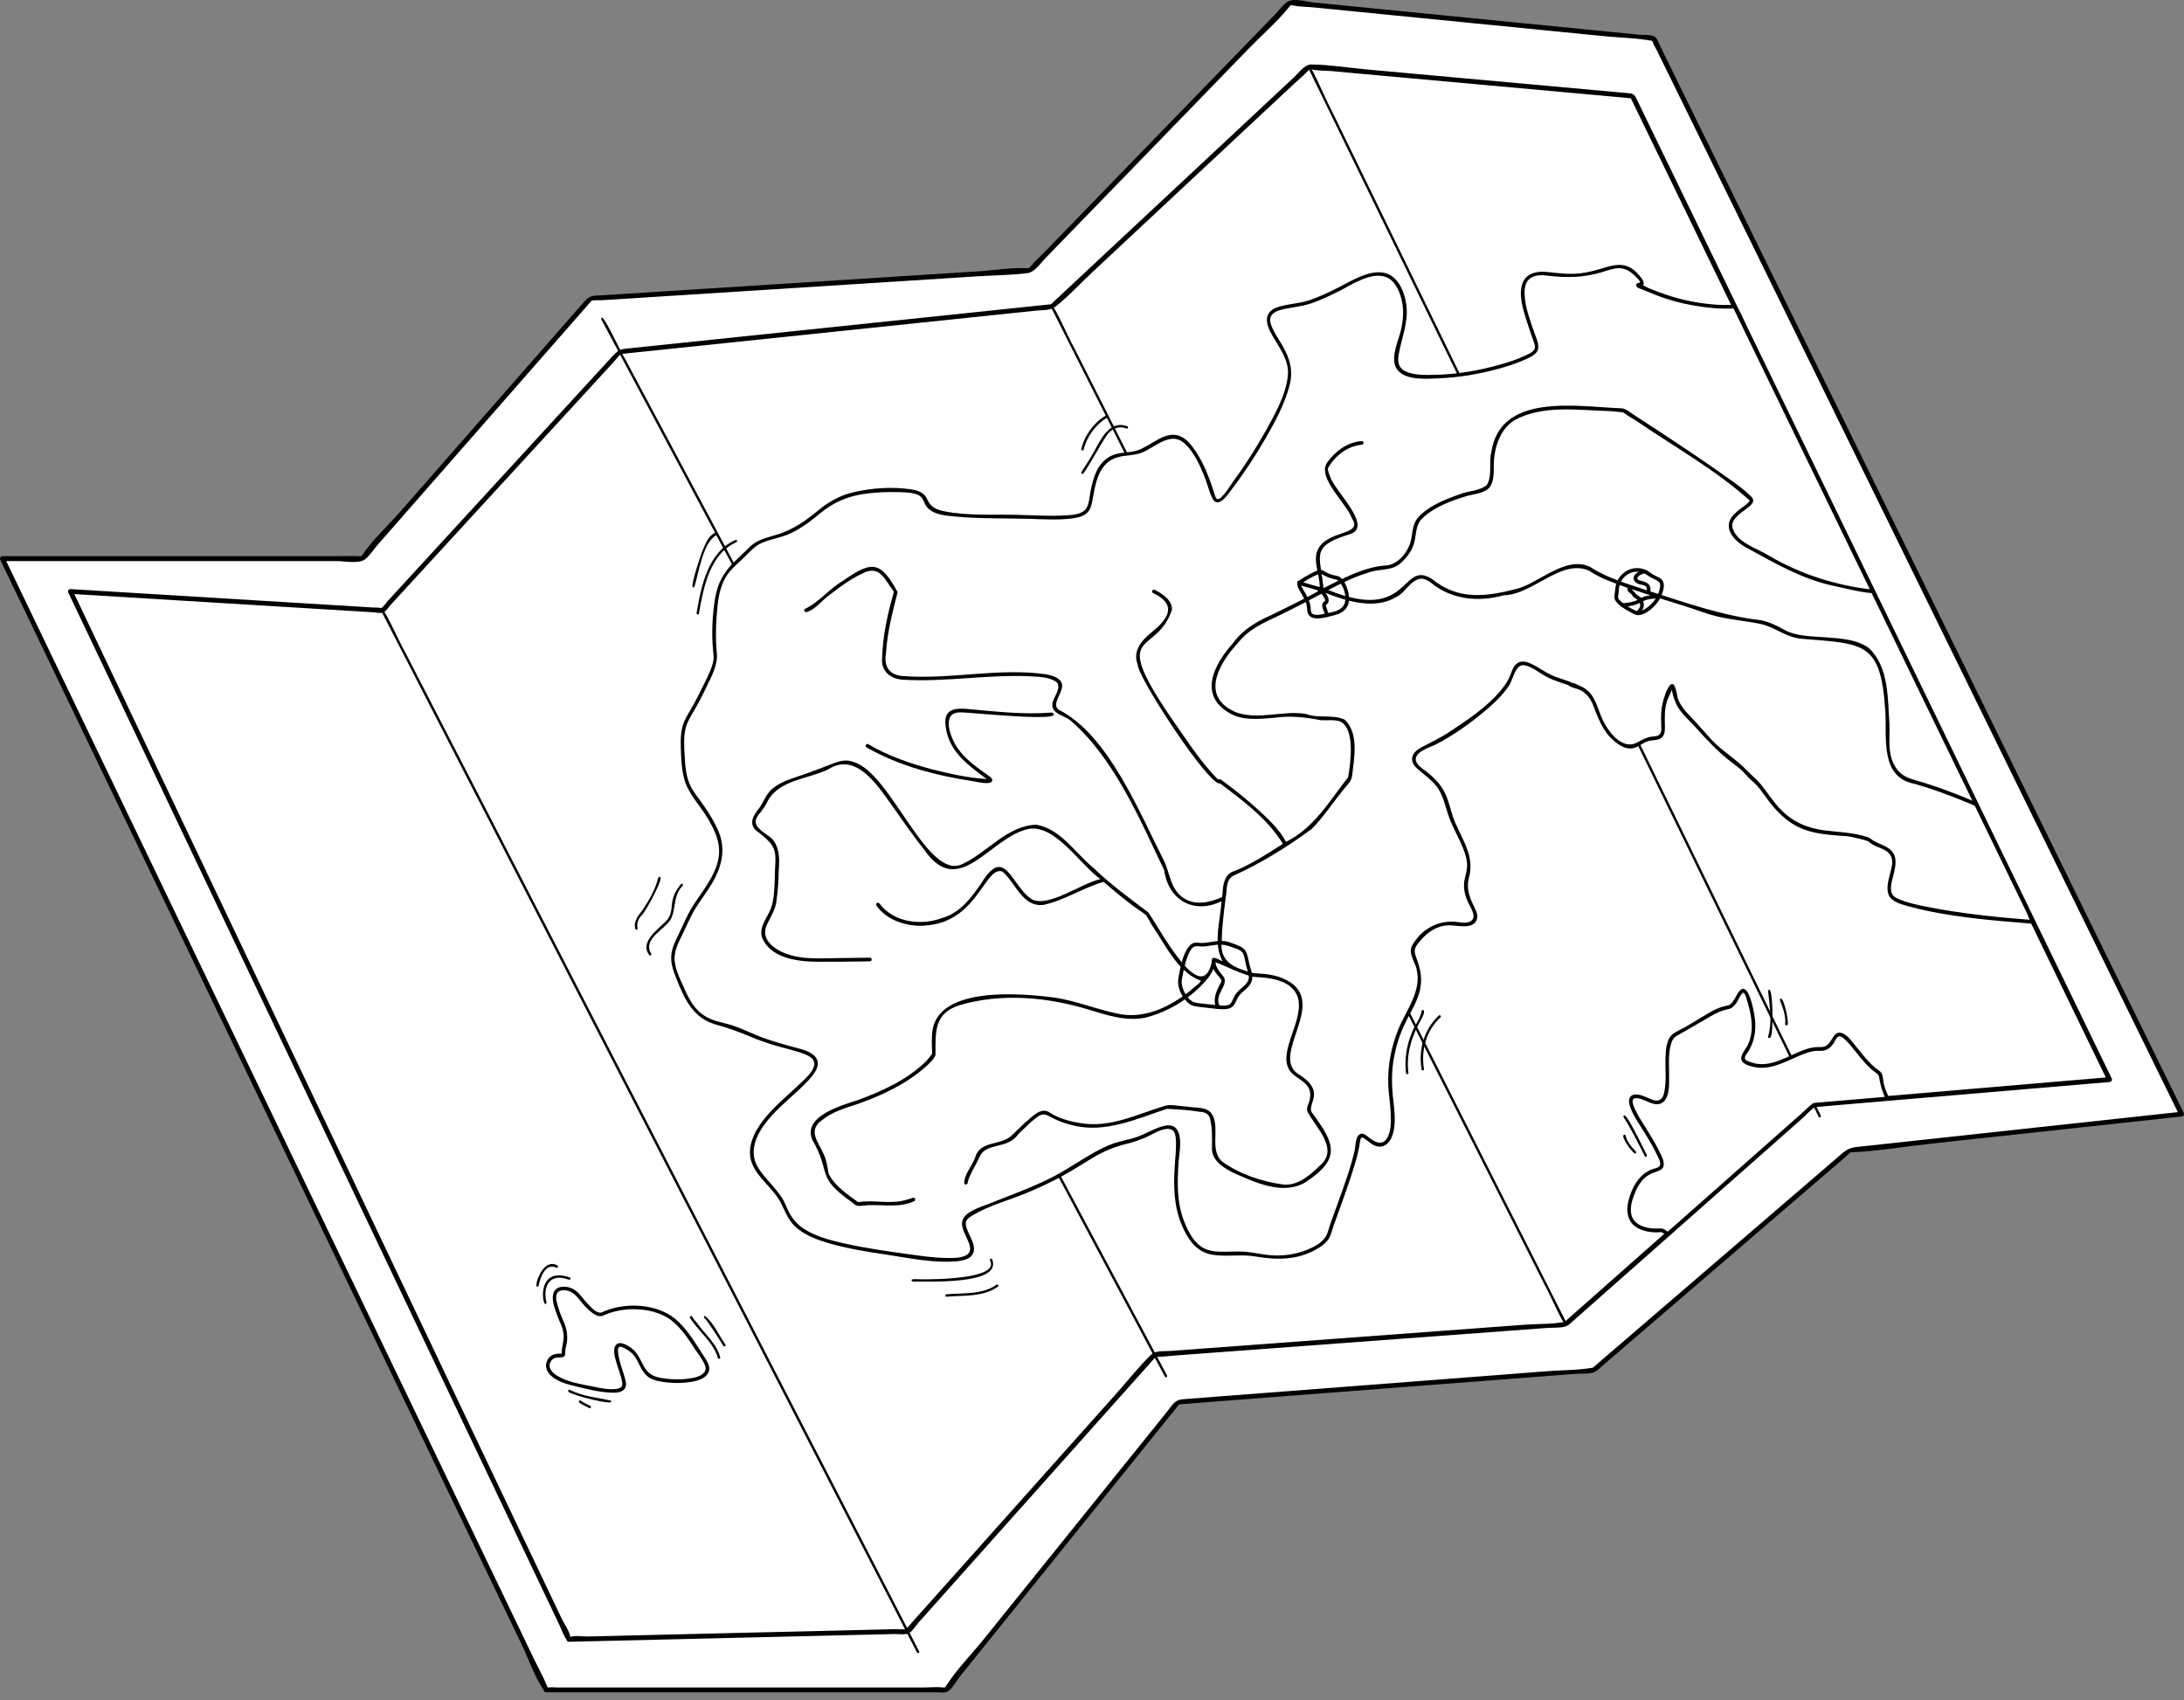 <?xml version="1.0" encoding="UTF-8"?> <svg xmlns="http://www.w3.org/2000/svg" width="271" height="211" viewBox="0 0 271 211" fill="none"><rect x="0" y="0" width="271" height="211" fill="#808080" stroke="none"/> <path d="M0.305 69.323H44.958L73.238 37.044L127.812 33.574L160.057 0.332L205.209 4.795L270.699 138.258L229.52 142.721L197.766 170.008L146.168 173.977L117.393 209.7H67.781L0.305 69.323Z" fill="white"></path> <path d="M0.304 69.625H41.846C42.767 69.625 44.505 69.984 45.275 69.418C45.837 69.002 46.31 68.24 46.767 67.715C47.741 66.604 48.715 65.49 49.689 64.38C55.433 57.825 61.176 51.269 66.92 44.714C68.861 42.497 70.802 40.281 72.747 38.064C72.939 37.845 73.132 37.63 73.321 37.407C73.51 37.184 73.359 37.32 73.275 37.343C73.717 37.211 74.321 37.275 74.778 37.248C81.798 36.803 88.818 36.353 95.834 35.908C104.293 35.368 112.752 34.831 121.214 34.291C123.287 34.159 125.417 34.156 127.479 33.891C128.415 33.77 129.023 32.758 129.658 32.101C135.145 26.445 140.635 20.788 146.122 15.131C149.075 12.084 152.032 9.04 154.985 5.993C156.627 4.301 158.519 2.673 159.996 0.827C160.06 0.748 160.177 0.593 160.271 0.544C159.935 0.725 160.173 0.608 160.407 0.664C161.215 0.857 162.141 0.834 162.968 0.917C166.427 1.261 169.886 1.601 173.345 1.945C181.973 2.798 190.602 3.651 199.227 4.505C201.168 4.697 203.222 4.72 205.144 5.09C204.88 5.041 204.993 4.841 205.08 5.215C205.159 5.547 205.423 5.917 205.574 6.223C207.304 9.746 209.033 13.269 210.763 16.796C213.791 22.971 216.82 29.145 219.852 35.315C223.689 43.132 227.525 50.948 231.358 58.765C235.463 67.133 239.572 75.501 243.676 83.865C247.528 91.712 251.38 99.563 255.228 107.41C258.298 113.671 261.372 119.928 264.442 126.189C266.205 129.78 267.969 133.371 269.728 136.966C269.962 137.446 270.2 137.925 270.434 138.405C270.521 138.254 270.608 138.103 270.695 137.952C264.725 138.598 258.755 139.247 252.784 139.893C245.323 140.701 237.857 141.513 230.395 142.321C229.21 142.449 228.832 142.91 227.903 143.707C225.358 145.893 222.817 148.08 220.271 150.266C213.773 155.851 207.274 161.436 200.775 167.021C199.921 167.754 199.068 168.49 198.211 169.223C198.022 169.385 197.837 169.574 197.633 169.717C197.388 169.891 197.943 169.661 197.66 169.71C195.817 170.034 193.838 170.004 191.976 170.148C183.438 170.805 174.897 171.462 166.359 172.119C159.83 172.621 153.304 173.123 146.775 173.626C145.714 173.709 145.45 174.385 144.778 175.215C142.757 177.723 140.737 180.234 138.713 182.741C133.151 189.648 127.588 196.555 122.022 203.458C120.527 205.315 118.699 207.147 117.423 209.167C117.366 209.258 117.264 209.409 117.174 209.477C117.449 209.269 117.325 209.424 117.041 209.39C116.26 209.299 115.414 209.39 114.629 209.39H69.057C68.759 209.39 68.415 209.341 68.117 209.39C67.958 209.416 67.66 209.303 67.902 209.466C68.17 209.647 67.883 209.262 67.838 209.137C67.452 208.133 66.89 207.166 66.425 206.199C64.326 201.834 62.23 197.469 60.13 193.103C56.89 186.367 53.654 179.63 50.414 172.893C46.517 164.789 42.624 156.682 38.727 148.578C34.675 140.15 30.623 131.721 26.571 123.293C22.806 115.461 19.042 107.625 15.277 99.793C12.301 93.6 9.322 87.407 6.346 81.215C4.639 77.665 2.936 74.119 1.229 70.569C1.003 70.101 0.78 69.633 0.553 69.165C0.387 68.817 -0.134 69.119 0.032 69.467C2.272 74.127 4.511 78.786 6.754 83.446L22.89 117.017C29.392 130.547 35.899 144.081 42.401 157.611C48.005 169.268 53.609 180.925 59.213 192.582C61.063 196.434 62.917 200.286 64.768 204.137C65.61 205.886 66.301 207.985 67.392 209.598C67.441 209.669 67.471 209.764 67.509 209.843C67.554 209.938 67.668 209.99 67.77 209.99H116.237C116.653 209.99 117.253 210.107 117.615 209.881C118.167 209.537 118.677 208.567 119.077 208.068C121.747 204.757 124.413 201.441 127.082 198.129C133.098 190.66 139.113 183.195 145.129 175.725C145.435 175.348 145.759 174.978 146.05 174.585C146.103 174.509 146.503 174.094 146.269 174.226C146.062 174.343 146.5 174.237 146.624 174.234C147.062 174.215 147.497 174.166 147.935 174.132L159.305 173.256C169.701 172.455 180.096 171.654 190.492 170.858C192.158 170.729 193.823 170.601 195.488 170.473C196.164 170.42 197.067 170.507 197.72 170.303C198.169 170.159 198.524 169.744 198.883 169.434C200.072 168.411 201.262 167.391 202.451 166.368C210.174 159.729 217.9 153.094 225.622 146.456C226.751 145.485 227.877 144.519 229.006 143.548C229.225 143.359 229.44 143.129 229.682 142.967C229.659 142.982 229.414 142.997 229.795 142.978C233.043 142.85 236.335 142.268 239.568 141.917C249.284 140.863 259.004 139.81 268.72 138.756C269.381 138.684 270.042 138.613 270.703 138.541C270.937 138.515 271.069 138.307 270.963 138.088C270.011 136.147 269.056 134.202 268.104 132.261C265.578 127.114 263.056 121.971 260.529 116.824C256.984 109.6 253.438 102.373 249.892 95.149C245.84 86.894 241.792 78.643 237.74 70.388C233.711 62.175 229.682 53.962 225.649 45.752C222.148 38.619 218.651 31.49 215.151 24.356C212.742 19.447 210.332 14.538 207.923 9.629C207.285 8.33 206.647 7.027 206.009 5.728C205.786 5.275 205.642 4.675 205.178 4.478C204.714 4.282 203.939 4.358 203.445 4.309C202.134 4.18 200.824 4.048 199.514 3.92C195.488 3.523 191.467 3.123 187.441 2.726C179.307 1.922 171.173 1.118 163.043 0.313C162.133 0.223 160.506 -0.298 159.72 0.242C159.15 0.63 158.651 1.344 158.172 1.835C157.179 2.858 156.186 3.882 155.192 4.905C149.113 11.174 143.033 17.438 136.953 23.707C134.521 26.214 132.086 28.725 129.654 31.233C129.069 31.837 128.378 32.419 127.86 33.083C127.807 33.151 127.471 33.415 127.709 33.306C127.932 33.2 127.603 33.287 127.502 33.283C125.485 33.17 123.318 33.548 121.305 33.676C117.381 33.925 113.454 34.175 109.531 34.424C100.691 34.986 91.85 35.549 83.01 36.112C80.25 36.289 77.49 36.463 74.729 36.64C73.653 36.708 73.222 36.602 72.52 37.403C67.77 42.826 63.019 48.248 58.269 53.671C55.429 56.915 52.589 60.155 49.746 63.398C48.186 65.181 46.276 66.925 44.939 68.885C44.799 69.093 44.633 69.097 44.946 69.014C44.81 69.051 44.595 69.017 44.459 69.014C43.519 68.976 42.567 69.014 41.627 69.014H0.308C-0.081 69.014 -0.081 69.614 0.308 69.614L0.304 69.625Z" fill="black"></path> <path d="M8.742 73.386L47.441 75.743L76.918 43.637L130.543 38.037L162.418 8.27L202.563 11.91L261.77 133.956L225.103 137.072L194.293 164.302L143.258 168.078L112.599 202.415L70.593 203.416L8.742 73.386Z" fill="white"></path> <path d="M8.741 73.689C14.228 74.021 19.711 74.357 25.198 74.69C32.236 75.116 39.271 75.547 46.31 75.974C46.684 75.996 47.27 76.151 47.621 75.977C47.915 75.83 48.206 75.35 48.421 75.113C50.253 73.119 52.084 71.121 53.919 69.127C59.47 63.082 65.025 57.032 70.576 50.986L76.203 44.858C76.493 44.544 76.784 44.11 77.128 43.853C76.913 44.016 76.89 43.925 77.158 43.914C77.388 43.902 77.619 43.864 77.849 43.842C83.872 43.211 89.891 42.584 95.914 41.954C104.113 41.097 112.307 40.243 120.505 39.386C123.205 39.103 125.905 38.823 128.605 38.54C129.379 38.461 130.331 38.551 130.95 38.064C132.581 36.78 134.043 35.175 135.561 33.759C138.382 31.124 141.202 28.492 144.023 25.856C149.525 20.716 155.031 15.577 160.533 10.438C161.129 9.883 161.79 9.354 162.338 8.75C162.409 8.67 162.523 8.534 162.621 8.485C162.277 8.667 162.5 8.538 162.708 8.595C163.448 8.803 164.377 8.746 165.136 8.814C166.56 8.942 167.987 9.071 169.411 9.203C177.548 9.939 185.686 10.679 193.824 11.416C196.456 11.654 199.091 11.892 201.723 12.133C201.958 12.156 202.207 12.201 202.441 12.197C202.709 12.194 202.32 12.103 202.309 12.084C202.392 12.265 202.482 12.443 202.569 12.624C203.967 15.505 205.364 18.39 206.765 21.271C209.446 26.8 212.127 32.325 214.808 37.853C218.297 45.047 221.786 52.236 225.276 59.43C229.041 67.19 232.805 74.954 236.57 82.714C240.146 90.085 243.722 97.46 247.298 104.831C250.153 110.718 253.008 116.602 255.863 122.489C257.524 125.91 259.182 129.335 260.844 132.756C261.063 133.209 261.282 133.659 261.501 134.112C261.588 133.961 261.674 133.81 261.761 133.659C256.025 134.146 250.293 134.633 244.557 135.12C240.452 135.468 236.351 135.819 232.247 136.166C229.988 136.359 227.519 136.298 225.295 136.755C224.313 136.959 223.399 138.171 222.666 138.817C220.095 141.09 217.523 143.364 214.952 145.637C208.989 150.908 203.023 156.18 197.06 161.452C196.271 162.15 195.478 162.849 194.688 163.547C194.511 163.702 194.345 163.872 194.16 164.016C193.926 164.197 194.42 163.967 194.216 164.008C192.638 164.333 190.867 164.257 189.266 164.374C181.426 164.956 173.591 165.534 165.751 166.115C158.894 166.621 152.032 167.131 145.175 167.637C144.355 167.697 143.4 167.543 142.803 168.128C141.263 169.635 139.9 171.379 138.465 172.984C132.955 179.154 127.449 185.321 121.94 191.491C119.64 194.07 117.337 196.646 115.037 199.225C114.357 199.988 113.674 200.75 112.994 201.513C112.828 201.698 112.662 201.88 112.499 202.068C112.318 202.28 112.458 202.14 112.56 202.117C112.05 202.238 111.389 202.144 110.868 202.159C109.622 202.189 108.372 202.219 107.126 202.25C103.286 202.34 99.441 202.435 95.601 202.525C88.071 202.707 80.542 202.884 73.012 203.065C72.381 203.08 71.384 202.91 70.784 203.118C70.531 203.205 70.825 203.401 70.776 203.118C70.648 202.378 70.006 201.498 69.685 200.826L64.157 189.203C61.222 183.036 58.292 176.87 55.358 170.703C51.767 163.151 48.172 155.595 44.581 148.042C40.801 140.093 37.017 132.144 33.237 124.196C29.744 116.851 26.247 109.502 22.754 102.158C19.971 96.308 17.188 90.455 14.405 84.606C12.815 81.264 11.226 77.922 9.636 74.58C9.424 74.135 9.213 73.689 9.002 73.243C8.835 72.892 8.318 73.198 8.48 73.545C10.538 77.869 12.593 82.193 14.651 86.517C19.586 96.897 24.525 107.274 29.461 117.655C35.393 130.128 41.326 142.597 47.258 155.07C52.416 165.915 57.575 176.756 62.733 187.602C64.425 191.155 66.113 194.709 67.805 198.258C68.337 199.376 68.869 200.497 69.402 201.615C69.666 202.166 69.881 202.842 70.229 203.352C70.274 203.416 70.3 203.503 70.335 203.575C70.38 203.666 70.497 203.726 70.595 203.722C77.721 203.552 84.85 203.382 91.976 203.213C96.787 203.099 101.598 202.982 106.412 202.869C107.953 202.831 109.497 202.797 111.038 202.759C111.537 202.748 112.364 202.892 112.817 202.635C113.232 202.397 113.632 201.721 113.946 201.37C114.95 200.244 115.955 199.119 116.959 197.994C120.097 194.478 123.239 190.963 126.377 187.443C131.909 181.246 137.445 175.05 142.977 168.849C143.124 168.683 143.268 168.475 143.438 168.332C143.37 168.388 143.155 168.373 143.487 168.37C144.352 168.358 145.228 168.241 146.093 168.177C149.948 167.89 153.804 167.607 157.659 167.32C167.519 166.591 177.382 165.862 187.242 165.13C188.805 165.013 190.368 164.899 191.932 164.782C192.642 164.729 193.499 164.797 194.19 164.616C194.594 164.51 194.828 164.235 195.153 163.951C196.139 163.079 197.124 162.211 198.11 161.338C205.356 154.934 212.603 148.529 219.845 142.125C221.126 140.992 222.406 139.863 223.686 138.73C224.192 138.285 224.721 137.639 225.306 137.295C224.962 137.495 225.306 137.352 225.559 137.341C226.031 137.318 226.503 137.261 226.975 137.22C228.735 137.069 230.494 136.921 232.25 136.77C241.423 135.992 250.595 135.211 259.767 134.433C260.432 134.376 261.097 134.32 261.765 134.263C261.999 134.244 262.128 134.025 262.026 133.81C261.131 131.967 260.236 130.12 259.341 128.278C256.992 123.437 254.643 118.592 252.294 113.751C248.994 106.95 245.694 100.145 242.397 93.344C238.651 85.618 234.901 77.896 231.155 70.169C227.466 62.56 223.773 54.952 220.083 47.342C216.953 40.885 213.819 34.432 210.688 27.974C208.619 23.707 206.549 19.444 204.48 15.177L203.049 12.224C202.751 11.608 202.547 11.608 201.844 11.544C195.142 10.936 188.439 10.328 181.736 9.72C177.73 9.358 173.719 8.995 169.713 8.629C167.42 8.421 165.068 8.036 162.764 7.998C161.866 7.983 161.209 8.991 160.574 9.58C158.301 11.706 156.024 13.829 153.751 15.955C147.758 21.551 141.761 27.151 135.768 32.747C134.08 34.326 132.393 35.901 130.701 37.479C130.588 37.585 130.474 37.721 130.346 37.811C130.433 37.751 130.64 37.724 130.372 37.758C129.787 37.83 129.194 37.883 128.609 37.944C121.982 38.635 115.358 39.325 108.731 40.02L84.646 42.535C82.38 42.773 80.115 43.007 77.849 43.245C76.848 43.351 76.682 43.457 75.995 44.208C71.433 49.178 66.872 54.143 62.31 59.113C57.601 64.241 52.896 69.365 48.187 74.493C47.9 74.807 47.59 75.294 47.236 75.528C47.504 75.35 47.413 75.486 47.16 75.433C46.865 75.369 46.518 75.396 46.216 75.377C43.293 75.199 40.367 75.022 37.444 74.844C29.438 74.357 21.436 73.87 13.431 73.383C11.868 73.289 10.304 73.194 8.741 73.096C8.356 73.073 8.356 73.674 8.741 73.697V73.689Z" fill="black"></path> <path d="M47.307 75.818C68.567 117.144 89.823 158.471 111.083 199.798C111.982 201.554 112.873 203.313 113.79 205.058C113.877 205.232 114.138 205.077 114.051 204.907C113.458 203.751 112.861 202.596 112.269 201.44C95.959 169.732 79.646 138.023 63.337 106.314C58.983 97.852 54.629 89.389 50.275 80.927C49.576 79.798 47.344 74.556 47.307 75.818Z" fill="black"></path> <path d="M74.598 39.601C96.972 81.573 119.346 123.542 141.72 165.514C142.66 167.285 143.593 169.064 144.552 170.827C144.642 170.997 144.903 170.846 144.812 170.676C144.189 169.506 143.566 168.335 142.943 167.168C125.776 134.965 108.61 102.761 91.443 70.562C86.859 61.963 82.275 53.365 77.69 44.767C76.962 43.622 74.613 38.339 74.598 39.604V39.601Z" fill="black"></path> <path d="M130.41 38.114C150.798 78.493 171.185 118.872 191.573 159.251C192.298 160.459 194.364 165.455 194.42 164.228C193.854 163.102 193.287 161.981 192.717 160.856C177.072 129.868 161.428 98.881 145.779 67.897C141.603 59.627 137.43 51.357 133.253 43.091C132.577 41.985 130.448 36.86 130.406 38.114H130.41Z" fill="black"></path> <path d="M162.289 8.345C182.56 49.993 202.827 91.644 223.097 133.292C223.951 135.056 224.793 136.827 225.669 138.579C225.752 138.752 226.012 138.601 225.929 138.428C225.363 137.265 224.8 136.105 224.234 134.942C208.676 102.977 193.122 71.011 177.564 39.046C173.417 30.523 169.267 22 165.121 13.477C164.449 12.337 162.353 7.084 162.289 8.342V8.345Z" fill="black"></path> <path d="M215.236 38.038C215.236 38.038 210.5 38.37 205.538 36.384C200.577 34.397 205.538 36.384 202.891 33.933C200.244 31.482 198.923 35.062 192.307 34.016C185.691 32.97 190.985 42.006 190.653 43.328C190.32 44.65 181.405 47.289 175.767 46.636C170.129 45.983 176.099 41.346 173.781 36.051C171.466 30.761 166.172 37.373 160.05 38.038C153.929 38.698 160.217 42.667 160.05 46.307C159.884 49.944 155.258 57.221 152.611 60.664C149.964 64.108 151.29 61.193 148.31 56.36C145.331 51.526 143.681 56.227 139.784 56.36C135.886 56.492 135.743 60.2 135.245 62.515C134.75 64.83 132.103 64.169 121.186 64.003C110.273 63.837 119.199 60.529 109.691 60.861C100.587 61.178 102.777 65.132 95.145 66.918C94.405 67.092 93.733 67.473 93.197 68.013L92.411 68.798C90.757 70.452 89.103 71.113 88.775 75.743C88.442 80.373 88.775 80.705 88.775 81.698C88.775 82.691 86.788 86.66 85.799 88.314C84.806 89.968 84.477 90.629 84.806 94.699C85.138 98.766 86.46 98.238 88.775 102.867C91.09 107.497 86.788 110.805 85.467 113.781C84.145 116.756 83.481 117.417 83.481 119.06C83.481 119.989 84.428 122.19 85.255 123.935C85.954 125.411 87.268 126.503 88.85 126.91C89.326 127.035 89.855 127.175 90.425 127.337C92.74 127.998 92.74 128.659 99.023 130.313C105.307 131.967 96.709 135.603 94.061 140.361C91.414 145.115 96.048 146.192 97.369 149.828C98.691 153.465 102.331 154.458 113.905 156.021C125.483 157.584 118.206 152.804 119.86 151.15C121.514 149.496 127.469 148.503 133.753 144.534C140.037 140.565 138.054 142.88 143.345 140.357C148.635 137.835 144.338 145.527 146.652 151.478C148.967 157.433 151.614 154.786 156.244 155.779C160.874 156.772 164.514 154.458 164.842 153.238C165.175 152.018 168.15 144.534 168.479 141.887C168.811 139.24 170.133 142.88 171.787 141.887C173.441 140.894 172.557 136.181 172.557 135.769C172.557 135.358 171.787 130.864 174.762 125.649C177.927 120.102 174.464 118.844 175.423 117.413C178.24 113.218 180.993 115.053 182.205 114.649C184.622 113.845 181.046 111.79 182.039 108.815C183.032 105.839 180.385 103.524 179.558 99.884C178.731 96.248 175.423 95.583 175.423 94.261C175.423 92.94 177.077 92.94 179.558 91.286C182.039 89.632 186.669 86.656 187.662 83.677C188.655 80.701 190.309 83.344 193.285 84.338C196.26 85.331 193.285 84.338 195.932 85.331C198.579 86.324 197.586 89.299 200.233 91.614C202.88 93.929 203.012 91.709 205.195 91.614C207.377 91.52 205.527 89.299 206.849 86.324C208.17 83.348 206.849 86.324 209.164 88.639C211.478 90.953 212.139 92.275 214.786 94.261C217.434 96.248 216.44 95.915 217.762 96.908C219.084 97.902 220.738 102.531 225.783 103.192C230.828 103.853 228.014 103.192 230.662 103.853C233.309 104.514 230.661 103.853 233.637 105.133C236.613 106.413 233.637 109.143 234.63 111.13C235.623 113.116 252.265 114.396 252.265 114.396L215.221 38.034L215.236 38.038Z" fill="white"></path> <path d="M215.237 37.811C213.33 37.94 211.355 37.706 209.489 37.321C207.794 36.973 206.189 36.407 204.588 35.761C204.399 35.685 203.644 35.228 203.459 35.285C203.285 35.338 203.236 35.565 203.519 35.527C204.803 35.353 202.904 33.627 202.658 33.446C201.48 32.566 200.264 32.853 198.961 33.254C197.998 33.548 197.032 33.812 196.031 33.922C194.638 34.073 193.308 33.888 191.926 33.744C190.612 33.608 189.23 33.948 188.849 35.364C188.479 36.75 188.973 38.34 189.381 39.658C189.608 40.383 189.864 41.097 190.099 41.814C190.219 42.181 190.548 42.845 190.438 43.242C190.31 43.714 189.494 44.012 189.102 44.197C188.135 44.646 187.104 44.971 186.081 45.258C183.509 45.979 180.824 46.451 178.154 46.508C176.957 46.534 175.5 46.595 174.39 46.074C173.506 45.658 173.404 44.862 173.555 43.986C173.918 41.897 174.794 39.986 174.503 37.811C174.284 36.165 173.427 34.062 171.554 33.816C169.677 33.571 167.691 34.862 166.097 35.663C164.908 36.259 163.703 36.845 162.438 37.268C161.192 37.679 159.878 37.694 158.635 38.076C157.042 38.567 156.917 39.741 157.593 41.1C158.458 42.841 160.017 44.522 159.806 46.595C159.568 48.962 158.261 51.292 157.129 53.335C155.882 55.582 154.485 57.757 152.96 59.83C152.718 60.155 151.566 62.081 151.049 61.93C150.822 61.866 150.686 61.228 150.626 61.05C150.452 60.548 150.294 60.042 150.109 59.543C149.588 58.146 148.934 56.749 148.043 55.544C147.522 54.838 146.842 54.117 145.932 53.977C144.218 53.717 142.643 55.424 141.095 55.899C140.022 56.232 138.886 56.066 137.855 56.575C137.039 56.979 136.439 57.685 136.054 58.497C135.65 59.347 135.449 60.276 135.276 61.197C135.166 61.779 135.144 62.477 134.842 63.002C134.373 63.818 133.21 63.886 132.379 63.943C130.37 64.075 128.335 63.943 126.326 63.886C123.351 63.803 120.213 64.03 117.278 63.463C116.225 63.259 115.5 62.976 115.069 61.99C114.707 61.163 114.027 60.884 113.162 60.74C110.836 60.367 108.193 60.54 105.904 61.077C104.205 61.473 102.797 62.281 101.464 63.384C99.938 64.645 98.428 65.691 96.517 66.307C95.244 66.714 94.055 66.896 93.05 67.847C92.522 68.35 92.019 68.878 91.479 69.369C89.965 70.744 89.066 72.194 88.73 74.248C88.387 76.34 88.281 78.617 88.485 80.739C88.526 81.17 88.598 81.589 88.511 82.016C88.3 83.062 87.745 84.085 87.284 85.037C86.789 86.064 86.264 87.079 85.691 88.065C85.324 88.692 84.939 89.311 84.728 90.014C84.459 90.897 84.452 91.849 84.478 92.763C84.516 94.05 84.565 95.398 84.901 96.652C85.411 98.548 86.925 99.994 87.888 101.659C88.674 103.023 89.357 104.431 89.214 106.047C89.097 107.35 88.504 108.555 87.824 109.65C87.212 110.635 86.502 111.561 85.891 112.546C85.207 113.653 84.724 114.88 84.154 116.047C83.784 116.806 83.413 117.572 83.308 118.422C83.176 119.498 83.561 120.499 83.95 121.488C84.939 123.984 86.019 126.341 88.806 127.122C90.324 127.549 91.695 128.032 93.137 128.644C93.945 128.988 94.769 129.282 95.603 129.554C96.966 129.996 98.405 130.26 99.746 130.766C100.429 131.023 101.256 131.457 101.003 132.307C100.78 133.07 100.059 133.712 99.508 134.244C97.918 135.796 96.147 137.171 94.769 138.927C93.571 140.452 92.54 142.491 93.341 144.429C94.111 146.286 95.954 147.453 96.876 149.228C97.491 150.418 97.827 151.513 98.896 152.4C100.01 153.325 101.418 153.846 102.789 154.25C105.142 154.941 107.589 155.323 110.009 155.685C112.762 156.101 115.673 156.724 118.472 156.524C119.325 156.463 120.613 156.297 120.828 155.274C120.99 154.496 120.484 153.673 120.186 152.989C120.031 152.634 119.831 152.223 119.839 151.826C119.846 151.29 120.333 151.014 120.756 150.765C122.788 149.557 125.208 148.934 127.38 148.031C128.834 147.427 130.261 146.77 131.647 146.022C133.135 145.222 134.532 144.274 136.001 143.435C137.281 142.707 138.493 142.25 139.909 141.906C140.683 141.717 141.427 141.445 142.156 141.139C143.013 140.777 144.116 139.973 145.098 140.09C145.872 140.18 145.906 141.102 145.921 141.713C145.947 142.707 145.83 143.707 145.766 144.7C145.604 147.2 145.653 149.7 146.65 152.038C147.352 153.684 148.39 155.296 150.263 155.659C152.076 156.01 153.96 155.595 155.792 155.912C158.36 156.358 160.924 156.373 163.265 155.062C163.888 154.711 164.598 154.239 164.949 153.59C165.195 153.133 165.308 152.57 165.482 152.083C166.207 150.051 166.962 148.031 167.634 145.984C167.959 144.995 168.272 144.002 168.514 142.99C168.604 142.608 168.665 142.227 168.729 141.842C168.756 141.687 168.782 141.272 168.937 141.177C169.084 141.09 169.216 141.226 169.356 141.317C169.93 141.683 170.402 142.257 171.138 142.284C171.863 142.31 172.388 141.781 172.664 141.162C173.347 139.599 173.004 137.688 172.834 136.053C172.698 134.735 172.671 133.41 172.838 132.092C173.038 130.502 173.476 128.935 174.122 127.466C174.748 126.035 175.655 124.743 176.096 123.233C176.587 121.552 176.27 120.223 175.673 118.652C175.33 117.75 175.707 117.327 176.357 116.59C177.229 115.597 178.336 114.891 179.676 114.816C180.681 114.759 182.743 115.442 183.249 114.113C183.479 113.509 183.056 112.814 182.807 112.286C182.278 111.16 181.934 110.11 182.282 108.872C182.984 106.357 181.515 104.269 180.552 102.045C179.99 100.746 179.827 99.288 179.117 98.057C178.611 97.177 177.894 96.471 177.116 95.837C176.648 95.455 175.715 94.938 175.677 94.262C175.613 93.231 177.479 92.732 178.177 92.37C180.534 91.154 182.844 89.474 184.835 87.725C185.76 86.913 186.651 86.018 187.308 84.972C187.769 84.232 188.029 82.378 189.151 82.552C190.11 82.699 191.035 83.534 191.881 83.972C192.417 84.247 192.972 84.466 193.546 84.659C193.829 84.753 194.113 84.859 194.4 84.942C194.456 84.957 194.717 85.078 194.607 84.995C194.641 84.87 194.675 84.742 194.706 84.617C194.796 84.583 194.581 84.663 194.543 84.727C194.49 84.817 194.509 84.927 194.577 84.999C194.857 85.301 195.54 85.399 195.895 85.546C196.949 85.984 197.44 86.819 197.817 87.842C198.504 89.696 199.252 91.396 201.023 92.476C201.563 92.804 202.164 92.993 202.787 92.8C203.387 92.615 203.867 92.174 204.463 91.977C205.033 91.788 205.785 91.939 206.246 91.475C206.612 91.105 206.597 90.527 206.585 90.044C206.567 89.024 206.529 88.031 206.835 87.042C206.993 86.524 207.292 86.06 207.458 85.554C207.477 85.493 207.579 85.395 207.571 85.339C207.563 85.293 207.378 85.248 207.375 85.271C207.36 85.361 207.428 85.527 207.446 85.618C207.601 86.392 207.828 87.136 208.247 87.812C208.821 88.741 209.697 89.47 210.426 90.282C211.812 91.826 213.164 93.287 214.818 94.549C215.448 95.032 216.101 95.512 216.63 96.112C216.872 96.388 217.098 96.648 217.385 96.882C218.269 97.6 218.832 98.57 219.523 99.462C220.497 100.723 221.645 101.867 223.08 102.592C224.711 103.412 226.584 103.566 228.382 103.71C228.854 103.748 229.284 103.736 229.745 103.85C230.387 104.004 231.051 104.133 231.678 104.34C231.946 104.427 231.818 104.405 232.101 104.624C232.838 105.19 233.936 105.243 234.507 106.028C235.066 106.795 234.677 107.818 234.465 108.642C234.223 109.574 233.91 110.926 234.797 111.621C235.439 112.123 236.365 112.338 237.135 112.542C241.919 113.804 247.006 114.193 251.922 114.597C252.043 114.608 252.16 114.615 252.281 114.627C252.466 114.642 252.546 114.427 252.478 114.287C251.247 111.753 250.019 109.216 248.788 106.682C245.835 100.594 242.882 94.507 239.929 88.424C236.372 81.087 232.811 73.753 229.254 66.416C226.165 60.053 223.08 53.687 219.991 47.324C218.975 45.232 217.963 43.14 216.947 41.051C216.487 40.104 216.109 38.914 215.493 38.053C215.467 38.015 215.452 37.966 215.433 37.925C215.305 37.664 214.916 37.891 215.044 38.151C216.275 40.685 217.502 43.223 218.733 45.757C221.686 51.844 224.639 57.931 227.592 64.014C231.15 71.352 234.711 78.685 238.268 86.022C241.357 92.385 244.442 98.752 247.531 105.115C248.547 107.207 249.559 109.299 250.574 111.387C250.892 112.044 251.213 112.701 251.53 113.354C251.658 113.622 251.805 114.181 252.028 114.381C252.055 114.408 252.074 114.472 252.089 114.51C252.153 114.396 252.217 114.283 252.285 114.17C247.848 113.822 243.369 113.381 239 112.501C237.92 112.282 236.806 112.055 235.783 111.636C235.492 111.515 235.126 111.376 234.918 111.13C234.424 110.541 234.707 109.51 234.873 108.853C235.205 107.554 235.621 106.115 234.299 105.228C233.661 104.801 232.875 104.631 232.252 104.174C232.097 104.061 232.037 103.985 231.837 103.914C230.043 103.283 228.272 103.276 226.411 103.041C224.288 102.773 222.498 102.014 220.984 100.477C220.044 99.522 219.349 98.389 218.514 97.351C218.012 96.724 217.351 96.222 216.8 95.636C215.471 94.22 213.738 93.242 212.397 91.815C211.744 91.12 211.132 90.387 210.49 89.685C209.637 88.752 208.666 87.933 208.205 86.721C208.088 86.415 207.911 84.342 207.246 85.006C206.767 85.486 206.442 86.683 206.295 87.306C206.095 88.152 206.106 89.005 206.129 89.87C206.136 90.191 206.196 90.61 206.068 90.916C205.872 91.384 205.415 91.347 204.984 91.403C204.316 91.49 203.783 91.777 203.209 92.102C201.167 93.254 199.29 90.455 198.644 88.805C198.093 87.393 197.734 85.871 196.224 85.195C195.925 85.063 195.336 84.719 195.011 84.719C194.815 84.719 194.947 84.485 194.815 84.855C194.773 84.969 194.687 85.097 194.826 85.044C194.966 84.991 195.072 84.784 194.925 84.666C194.823 84.587 194.694 84.561 194.573 84.515C193.89 84.262 193.188 84.081 192.523 83.775C191.545 83.322 190.676 82.62 189.668 82.231C189.011 81.978 188.403 82.031 187.95 82.608C187.674 82.96 187.561 83.383 187.399 83.79C187.123 84.481 186.696 85.108 186.224 85.675C184.476 87.77 182.112 89.315 179.861 90.814C178.744 91.558 177.562 92.098 176.387 92.732C175.794 93.053 175.19 93.499 175.217 94.251C175.239 94.832 175.685 95.236 176.1 95.587C176.821 96.199 177.584 96.75 178.185 97.49C179.14 98.676 179.314 100.104 179.835 101.486C180.303 102.724 180.964 103.872 181.474 105.092C181.742 105.726 181.972 106.391 182.033 107.082C182.097 107.788 181.904 108.385 181.749 109.061C181.527 110.031 181.734 110.975 182.119 111.874C182.361 112.444 183.184 113.554 182.686 114.14C182.203 114.71 181.172 114.427 180.549 114.378C178.343 114.208 176.346 115.348 175.243 117.289C174.703 118.241 175.504 119.234 175.749 120.159C176.489 122.931 174.507 125.283 173.521 127.7C172.622 129.902 172.165 132.296 172.267 134.675C172.316 135.841 172.52 136.989 172.566 138.156C172.603 139.131 172.641 140.32 172.135 141.189C171.52 142.25 170.587 141.702 169.854 141.139C169.526 140.886 169.069 140.471 168.654 140.792C168.163 141.17 168.215 142.235 168.087 142.793C167.596 144.904 166.837 146.962 166.108 148.998C165.772 149.942 165.425 150.886 165.085 151.83C164.9 152.343 164.783 152.978 164.5 153.45C163.994 154.284 162.876 154.817 162.004 155.153C160.678 155.663 159.243 155.855 157.831 155.768C156.562 155.689 155.342 155.338 154.062 155.3C153.182 155.274 152.303 155.342 151.423 155.319C150.588 155.3 149.761 155.172 149.059 154.696C148.036 154.001 147.431 152.782 146.978 151.671C145.993 149.258 146.072 146.657 146.253 144.104C146.332 142.994 146.827 140.743 145.796 139.897C145.351 139.531 144.735 139.614 144.218 139.765C143.176 140.071 142.22 140.656 141.201 141.034C140.075 141.449 138.871 141.585 137.761 142.038C135.223 143.073 133.025 144.821 130.59 146.064C128.003 147.382 125.28 148.341 122.591 149.417C121.651 149.795 119.722 150.338 119.416 151.483C119.216 152.234 119.725 153.065 120.012 153.722C120.326 154.435 120.722 155.353 119.824 155.791C119.14 156.127 118.253 156.105 117.512 156.097C115.953 156.082 114.405 155.859 112.864 155.648C110.111 155.266 107.347 154.881 104.636 154.262C102.974 153.884 101.237 153.431 99.783 152.502C98.65 151.777 98.012 150.803 97.514 149.579C96.747 147.703 95.071 146.543 94.047 144.848C92.695 142.608 94.179 140.195 95.713 138.485C97.159 136.872 98.915 135.577 100.376 133.987C101.097 133.202 102.038 131.975 101.056 131.012C100.421 130.389 99.428 130.189 98.605 129.966C97.295 129.615 95.984 129.237 94.704 128.78C93.492 128.35 92.348 127.745 91.132 127.322C89.973 126.918 88.693 126.782 87.616 126.167C86.189 125.347 85.517 124.022 84.875 122.576C84.365 121.424 83.629 120.031 83.708 118.728C83.768 117.704 84.267 116.794 84.709 115.892C85.264 114.763 85.728 113.592 86.412 112.531C87.046 111.545 87.756 110.613 88.356 109.604C89.527 107.63 90.094 105.428 89.18 103.226C88.644 101.931 87.866 100.704 87.046 99.571C86.536 98.865 85.97 98.181 85.611 97.385C85.071 96.18 85.011 94.809 84.939 93.514C84.879 92.442 84.818 91.305 85.105 90.255C85.309 89.515 85.717 88.877 86.098 88.224C86.68 87.231 87.205 86.203 87.699 85.165C88.319 83.87 89.085 82.499 88.946 81.03C88.757 79.074 88.836 77.084 89.04 75.132C89.176 73.836 89.463 72.5 90.192 71.397C90.668 70.676 91.313 70.113 91.944 69.539C92.54 68.995 93.073 68.357 93.707 67.859C94.825 66.983 96.415 66.877 97.71 66.344C99.289 65.695 100.557 64.694 101.864 63.622C103.408 62.357 105.096 61.62 107.075 61.311C108.563 61.08 110.096 61.024 111.603 61.069C112.354 61.092 113.204 61.103 113.91 61.409C114.609 61.715 114.59 62.364 115.009 62.901C115.772 63.879 117.388 63.984 118.506 64.09C121.546 64.385 124.642 64.294 127.693 64.381C129.438 64.43 131.228 64.551 132.968 64.339C133.758 64.245 134.653 64.06 135.132 63.357C135.385 62.987 135.461 62.549 135.544 62.119C135.725 61.175 135.865 60.219 136.19 59.309C136.571 58.225 137.247 57.263 138.357 56.843C139.445 56.432 140.63 56.59 141.729 56.149C143.274 55.526 145.166 53.573 146.82 54.891C148.077 55.896 148.859 57.659 149.448 59.117C149.799 59.985 150.007 60.929 150.403 61.775C151.121 63.304 152.382 61.318 152.899 60.639C154.41 58.656 155.781 56.56 157.027 54.404C158.216 52.35 159.394 50.171 160.006 47.86C160.508 45.953 160.04 44.45 159.073 42.781C158.601 41.969 158.012 41.165 157.71 40.27C157.363 39.239 157.948 38.71 158.93 38.453C160.206 38.117 161.498 38.064 162.759 37.623C163.914 37.222 165.021 36.69 166.116 36.146C167.698 35.357 170.081 33.703 171.943 34.364C173.06 34.764 173.623 36.04 173.899 37.105C174.212 38.329 174.133 39.59 173.872 40.813C173.581 42.181 172.505 44.257 173.234 45.639C174.099 47.275 177.101 47.007 178.6 46.942C181.126 46.84 183.656 46.391 186.088 45.719C187.066 45.447 188.041 45.137 188.973 44.733C189.525 44.499 190.174 44.235 190.597 43.789C191.235 43.121 190.612 41.946 190.367 41.225C189.861 39.73 189.253 38.174 189.181 36.584C189.151 35.946 189.207 35.213 189.664 34.719C190.265 34.073 191.273 34.107 192.073 34.209C194.407 34.5 196.537 34.447 198.795 33.767C199.475 33.563 200.185 33.28 200.906 33.28C201.756 33.28 202.435 33.771 203.002 34.364C203.093 34.458 203.561 34.873 203.485 35.051C203.459 35.115 203.262 35.089 203.209 35.127C202.975 35.297 202.904 35.406 203.149 35.636C203.3 35.776 203.587 35.84 203.772 35.919C204.331 36.154 204.898 36.38 205.464 36.603C206.99 37.203 208.568 37.638 210.184 37.913C211.831 38.193 213.549 38.374 215.222 38.265C215.509 38.246 215.512 37.792 215.222 37.815L215.237 37.811Z" fill="black"></path> <path d="M146.444 121.412C146.746 119.788 147.327 116.979 148.54 117.202C149.752 117.421 151.296 116.628 152.618 117.19C153.939 117.753 154.483 117.591 154.714 119.199C154.944 120.808 155.926 121.393 154.162 122.824C152.399 124.259 153.871 125.294 150.82 124.943C147.769 124.592 147.901 124.784 147.063 123.693C146.225 122.605 146.444 121.412 146.444 121.412Z" fill="white"></path> <path d="M146.662 121.468C146.843 120.494 147.032 119.501 147.402 118.579C147.546 118.221 147.734 117.786 148.052 117.545C148.391 117.288 148.912 117.477 149.313 117.45C149.924 117.409 150.521 117.265 151.129 117.22C151.801 117.171 152.33 117.326 152.949 117.56C153.293 117.688 153.693 117.783 153.988 118.013C154.305 118.266 154.399 118.693 154.467 119.07C154.55 119.546 154.664 119.995 154.807 120.456C154.917 120.811 155.034 121.181 154.92 121.547C154.754 122.072 154.275 122.412 153.882 122.76C153.591 123.016 153.334 123.318 153.146 123.658C152.915 124.074 152.847 124.617 152.319 124.735C151.839 124.844 151.299 124.761 150.816 124.708C150.238 124.644 149.66 124.583 149.082 124.519C148.505 124.455 147.968 124.414 147.564 123.96C146.971 123.292 146.499 122.371 146.658 121.468C146.707 121.185 146.273 121.06 146.224 121.347C146.058 122.295 146.424 123.239 147.002 123.979C147.357 124.432 147.7 124.742 148.278 124.859C148.705 124.946 149.143 124.98 149.573 125.025C150.276 125.101 150.982 125.214 151.688 125.229C152.398 125.244 152.972 125.112 153.281 124.432C153.429 124.111 153.561 123.794 153.784 123.515C154.161 123.035 154.705 122.726 155.068 122.227C155.664 121.404 155.294 120.618 155.056 119.742C154.811 118.829 154.845 117.869 153.867 117.431C153.41 117.227 152.908 117.024 152.428 116.88C151.748 116.676 151.035 116.767 150.347 116.869C149.943 116.929 149.539 117.005 149.131 117.012C148.841 117.02 148.546 116.929 148.259 116.974C147.833 117.042 147.53 117.394 147.315 117.741C146.662 118.802 146.45 120.146 146.228 121.351C146.175 121.634 146.609 121.755 146.662 121.472V121.468Z" fill="black"></path> <path d="M200.666 72.989C200.829 71.079 203.038 70.048 204.575 71.195C204.586 71.203 204.597 71.214 204.609 71.222C205.76 72.106 206.531 71.69 206.089 73.386C205.647 75.081 203.774 76.293 203.113 76.074C202.452 75.855 200.44 74.738 200.549 74.077C200.587 73.858 200.628 73.442 200.666 72.993V72.989Z" fill="white"></path> <path d="M200.893 72.991C201.006 71.858 201.973 70.956 203.117 70.941C203.721 70.933 204.167 71.194 204.646 71.526C205.009 71.775 205.469 71.9 205.809 72.175C206.16 72.459 205.945 73.085 205.843 73.433C205.658 74.048 205.277 74.596 204.812 75.034C204.457 75.374 204.019 75.698 203.54 75.831C203.185 75.929 202.886 75.744 202.573 75.585C202.044 75.313 201.504 74.996 201.074 74.581C200.953 74.46 200.783 74.305 200.772 74.124C200.764 73.992 200.81 73.837 200.825 73.705C200.851 73.467 200.874 73.229 200.893 72.991C200.919 72.7 200.466 72.704 200.443 72.991C200.409 73.365 200.319 73.765 200.322 74.139C200.322 74.362 200.458 74.562 200.594 74.728C200.983 75.196 201.55 75.536 202.074 75.831C202.448 76.038 202.924 76.356 203.37 76.322C203.917 76.28 204.431 75.94 204.846 75.608C205.398 75.162 205.862 74.585 206.141 73.931C206.357 73.429 206.613 72.636 206.334 72.107C206.111 71.692 205.575 71.552 205.194 71.337C204.895 71.167 204.639 70.937 204.337 70.782C204.053 70.638 203.751 70.548 203.438 70.51C201.92 70.332 200.594 71.503 200.443 72.991C200.413 73.278 200.866 73.278 200.893 72.991Z" fill="black"></path> <path d="M164.04 70.99C165.754 72.063 165.89 71.251 166.551 72.285C167.212 73.32 167.831 75.578 165.626 76.103C163.42 76.628 162.401 76.847 162.416 75.525C162.431 74.204 160.981 72.946 161.215 72.285C161.215 72.285 163.59 70.711 164.036 70.99H164.04Z" fill="white"></path> <path d="M163.926 71.186C164.405 71.481 164.908 71.73 165.463 71.839C165.772 71.9 166.007 71.934 166.214 72.194C166.709 72.81 167.03 73.746 166.928 74.532C166.769 75.774 165.44 75.936 164.432 76.144C164.005 76.231 163.507 76.359 163.069 76.261C162.748 76.189 162.657 75.936 162.646 75.63C162.619 74.939 162.396 74.358 162.057 73.757C161.902 73.486 161.736 73.225 161.592 72.949C161.502 72.776 161.377 72.545 161.437 72.345C161.403 72.391 161.369 72.436 161.335 72.481C161.709 72.236 162.094 72.002 162.483 71.783C162.774 71.62 163.069 71.462 163.378 71.333C163.499 71.284 163.628 71.235 163.76 71.205C163.805 71.194 163.847 71.186 163.888 71.186C163.933 71.186 163.949 71.197 163.93 71.186C164.186 71.326 164.413 70.937 164.156 70.797C163.733 70.567 163.084 70.959 162.714 71.144C162.204 71.405 161.709 71.7 161.23 72.009C161.064 72.115 160.977 72.217 160.973 72.432C160.965 72.742 161.132 73.044 161.279 73.308C161.494 73.693 161.736 74.063 161.925 74.464C162.121 74.875 162.17 75.253 162.2 75.698C162.321 77.337 164.485 76.601 165.47 76.367C166.214 76.189 166.92 75.876 167.234 75.128C167.483 74.532 167.423 73.844 167.238 73.24C167.068 72.674 166.754 71.903 166.218 71.582C165.999 71.454 165.746 71.431 165.504 71.379C165.017 71.273 164.579 71.046 164.16 70.789C163.911 70.638 163.684 71.027 163.933 71.178L163.926 71.186Z" fill="black"></path> <path d="M115.858 95.516C113.09 94.791 110.22 93.828 107.747 92.348C107.498 92.197 107.271 92.589 107.52 92.737C111.587 95.063 116.224 96.26 120.828 96.951C121.137 96.996 123.09 97.495 123.123 96.822C123.135 96.588 122.87 96.411 122.708 96.286C121.281 95.255 119.766 94.247 118.773 92.755C117.969 91.604 116.715 88.39 119.113 88.398C119.642 88.299 132.575 89.734 130.54 88.417C126.971 88.707 123.422 88.273 119.876 87.96C119.181 87.922 118.252 87.869 117.708 88.398C117.153 88.942 117.282 89.859 117.406 90.543C117.92 93.412 120.257 95.032 122.44 96.675C120.22 96.524 118.011 96.06 115.862 95.512L115.858 95.516ZM122.75 96.679C122.75 96.679 122.742 96.679 122.731 96.679C122.738 96.675 122.742 96.671 122.75 96.679Z" fill="black"></path> <path d="M245.299 99.586C242.852 98.54 240.36 97.585 237.8 96.849C236.856 96.584 236.025 96.293 235.409 95.481C234.137 93.85 234.507 91.777 234.454 89.915C234.235 86.751 234.393 82.79 231.931 80.445C230.512 79.357 228.503 79.24 226.788 79.1C225.021 78.957 222.933 79.017 221.343 78.118C220.448 77.612 219.583 77.201 218.571 76.971C213.809 76.427 209.327 74.841 204.781 73.387C204.95 72.488 204.267 72.179 203.482 72.039C203.342 71.971 203.161 71.918 203.157 71.744C203.285 71.382 203.753 71.242 204.086 71.118C204.361 71.027 204.244 70.593 203.965 70.683C203.549 70.815 203.081 71.008 202.828 71.386C202.466 71.884 202.953 72.39 203.44 72.503C203.757 72.586 204.173 72.594 204.327 72.915C204.361 73.024 204.358 73.138 204.346 73.251C201.945 72.443 199.456 71.744 197.315 70.351C194.392 68.935 191.194 72.126 188.486 72.99C184.597 74.025 181.006 74.588 177.664 71.824C173.778 69.422 175.039 77.375 164.825 73.217C166.426 72.371 168.076 71.567 169.809 71.046C171.036 70.566 172.494 70.857 173.582 70.053C174.42 69.388 175.168 68.444 175.458 67.409C175.772 66.307 175.606 65.223 176.467 64.328C178.004 62.878 180.099 62.123 182.089 61.522C182.981 61.281 184.313 61.205 184.906 60.389C185.616 59.203 185.197 57.716 185.458 56.409C185.711 54.729 186.424 53.116 187.89 52.157C191.454 50.19 195.884 50.919 199.796 51.013C200.336 51.062 200.883 51.096 201.416 51.172C201.922 51.568 202.522 51.893 203.062 52.233C207.767 55.461 212.888 58.294 217.121 62.115C216.706 62.73 215.954 63.051 215.433 63.576C213.39 65.295 215.127 67.171 216.917 68.074C220.267 69.905 223.631 71.854 227.4 72.669C228.812 72.953 233.634 74.218 232.373 73.164C227.925 72.681 223.427 71.265 219.534 68.973C217.993 67.998 215.327 67.315 214.931 65.298C214.931 64.241 216.2 63.539 216.921 62.965C217.378 62.602 217.805 62.191 217.348 61.666C215.947 60.272 214.221 59.23 212.627 58.063C209.391 55.816 206.095 53.656 202.787 51.511C202.235 51.157 201.703 50.609 200.993 50.658C195.559 50.439 186.103 48.721 185.039 56.171C184.714 57.47 185.209 59.011 184.487 60.185C183.566 60.952 182.206 60.884 181.119 61.333C179.261 62.002 177.248 62.761 175.908 64.275C175.168 65.2 175.322 66.288 174.998 67.356C174.533 68.75 173.302 70.211 171.712 70.185C169.039 70.449 166.592 71.831 164.217 72.975C163.865 68.935 162.502 67.844 167.377 66.318C170.621 65.461 165.535 60.895 165.047 59.124C164.927 58.849 164.73 58.35 164.783 58.108C165.591 56.59 167.215 55.329 168.971 55.186C169.258 55.167 169.262 54.717 168.971 54.736C167.234 54.842 165.689 55.979 164.7 57.361C163.348 59.237 167.079 62.44 167.755 64.313C169.209 66.571 164.621 65.638 163.458 68.327C162.929 69.784 163.782 71.348 163.752 72.847C162.936 72.617 162.091 72.416 161.313 72.088C161.199 72.039 161.071 72.058 161.003 72.167C160.833 72.704 162.544 72.907 162.952 73.092C163.911 73.323 163.56 73.353 162.865 73.742C161.15 74.652 159.413 75.513 157.669 76.359C155.879 77.144 154.176 78.175 153.013 79.788C150.668 82.397 148.636 86.222 152.563 88.484C154.172 89.455 156.294 89.217 158.073 89.073C160.025 88.779 161.936 88.986 163.854 89.364C164.624 89.417 165.474 89.273 166.222 89.496C168.212 90.297 167.581 94.719 167.279 96.448C164.983 99.367 163.027 102.781 159.564 104.461C158.802 102.981 157.491 101.742 156.287 100.632C154.765 99.235 153.149 97.94 151.479 96.72C151.396 96.66 151.287 96.686 151.215 96.75C151.159 96.713 151.079 96.66 151.041 96.626C148.768 94.311 147.05 91.498 145.173 88.862C137.651 77.722 143.485 81.532 145.426 75.645C145.441 74.441 144.225 73.674 143.289 73.191C143.032 73.058 142.802 73.447 143.062 73.579C145.963 74.943 145.135 76.627 143.081 78.307C141.794 79.316 140.464 80.705 141.171 82.465C141.148 84.028 150.075 97.657 151.404 97.219C154.259 99.371 157.302 101.614 159.187 104.707C157.272 105.938 155.358 107.188 153.247 108.06C151.967 108.37 151.736 109.737 151.702 110.866C151.683 111.017 151.665 111.164 151.646 111.315C150.199 111.957 148.425 112.395 146.986 111.511C145.336 110.526 145.219 108.668 144.543 107.033C141.461 100.995 137.56 91.146 131.334 88.05C129.997 86.925 134.011 84.542 129.846 83.677C123.936 82.82 117.928 84.357 112.003 83.885C110.357 83.764 109.639 82.71 109.938 81.056C110.092 78.481 110.738 75.959 111.38 73.478C109.288 69.622 108.212 69.524 104.602 72.069C102.918 73.043 101.675 74.69 99.95 75.524C99.662 75.577 99.783 76.011 100.07 75.959C101.26 75.592 102.015 74.437 103.027 73.753C104.247 72.802 105.565 71.835 106.973 71.182C109.179 69.977 109.809 71.986 110.923 73.432C110.164 76.057 109.541 78.832 109.462 81.566C109.25 83.288 110.523 84.289 112.139 84.349C117.354 84.651 122.576 83.673 127.799 83.915C128.886 83.998 130.129 83.972 131.062 84.61C131.828 85.263 130.707 86.532 130.586 87.268C130.393 88.632 132.142 88.745 132.916 89.477C138.251 94.111 141.442 101.678 144.452 107.966C144.977 111.704 148.138 113.509 151.578 111.825C151.434 114.245 150.483 117.04 151.702 119.268C151.223 119.147 150.26 118.346 150.369 119.358C149.055 125.295 143.667 114.744 142.462 113.199C140.106 111.421 137.719 109.669 135.589 107.614C133.373 105.783 131.583 102.838 128.581 102.335C125.023 102.433 122.584 105.704 119.544 107.154C115.153 109.604 110.644 95.98 105.961 94.571C105.036 94.209 104.292 94.383 103.401 94.73C101.955 95.293 100.52 95.84 99.043 96.335C97.918 96.713 96.713 97.113 95.803 97.902C95.003 98.57 94.738 99.62 94.096 100.417C93.473 101.244 92.918 102.116 93.76 103.007C96.864 105.307 96.158 105.67 96.132 109.249C96.068 110.462 96.06 111.848 95.554 112.973C95.101 113.974 94.251 115.023 94.512 116.19C95.475 118.913 98.972 119.328 101.479 119.339C103.635 119.355 105.788 119.321 107.944 119.287C108.235 119.283 108.235 118.83 107.944 118.837C106.709 118.86 105.474 118.871 104.236 118.883C101.792 118.894 99.179 119.173 96.91 118.071C95.739 117.489 94.557 116.436 95.052 115.02C95.486 113.913 96.253 112.931 96.355 111.704C96.54 110.454 96.608 109.182 96.63 107.916C96.77 106.353 96.71 104.499 95.192 103.615C94.183 102.879 93.069 102.192 94.334 100.851C94.693 100.372 95.029 99.911 95.278 99.363C96.751 96.735 100.293 96.678 102.774 95.466C106.037 93.371 108.623 97.056 110.315 99.439C111.75 101.429 113.121 103.491 114.658 105.405C119.027 111.81 122.867 103.748 127.731 102.841C131.024 102.384 134.015 107.278 136.548 109.087C134.185 109.597 130.118 112.641 128.075 111.602C125.507 110.08 124.752 104.707 121.78 109.57C120.564 111.353 119.182 113.215 117.022 113.875C114.375 114.891 110.916 114.51 109.129 112.123C108.967 111.885 108.578 112.108 108.74 112.35C110.062 114.31 112.887 115.118 115.126 114.816C121.349 114.23 122.225 107.403 124.385 108.147C126.028 109.518 126.84 112.576 129.464 112.289C132.074 111.727 134.37 110.167 136.934 109.423C137.98 110.333 139.048 111.217 140.151 112.063C140.793 112.599 141.552 113.029 142.194 113.551C142.511 113.996 142.745 114.517 143.047 114.978C144.622 117.259 146.072 120.461 148.734 121.583C149.576 121.632 148.051 122.527 147.76 122.878C145.313 124.834 142.318 126.367 139.12 125.865C136.329 125.359 133.69 124.215 130.873 123.788C126.734 123.252 116.648 122.345 115.715 127.798C115.575 128.765 115.632 129.784 115.666 130.74C115.447 131.095 115.179 131.404 114.892 131.707C112.536 134.014 109.42 135.422 106.361 136.536C104.432 137.159 99.545 138.526 100.799 141.438C103.205 145.592 101.165 145.981 105.64 149.126C105.848 149.281 106.131 149.575 106.403 149.621C106.811 149.685 107.328 149.56 107.74 149.545C109.654 149.47 111.58 149.889 113.408 149.062C113.68 148.968 113.563 148.529 113.287 148.628C112.815 148.79 112.332 148.926 111.845 149.036C110.055 149.345 108.268 148.892 106.467 149.164C105.13 148.186 103.575 147.163 102.823 145.644C102.665 144.783 102.563 143.9 102.151 143.099C101.502 141.664 100.233 140.286 101.951 139.029C103.182 138.009 104.847 137.495 106.35 137.012C109.371 135.955 112.381 134.554 114.805 132.424C115.224 132.035 115.87 131.491 116.078 130.932C116.1 128.153 115.821 125.778 119.031 124.739C124.246 123.195 129.959 123.712 135.11 125.287C137.387 125.978 139.777 126.779 142.179 126.265C145.158 125.495 148.024 123.701 149.95 121.292C150.196 120.963 150.411 120.597 150.577 120.212C150.758 120.714 151.177 121.043 151.468 121.469C151.631 121.711 151.559 121.824 151.419 122.055C150.992 122.832 150.573 123.769 150.781 124.668C150.822 124.773 150.879 124.826 150.883 124.947C150.89 125.238 151.344 125.238 151.336 124.947C151.328 124.668 151.151 124.479 151.17 124.199C151.064 123.036 152.639 121.983 151.661 120.99C151.287 120.559 150.849 119.974 150.819 119.396C152.397 119.989 153.911 120.846 155.565 121.216C157.503 121.311 160.169 121.552 160.999 123.629C161.996 126.544 158.367 130.562 160.089 132.922C160.693 133.681 161.694 134.018 162.261 134.803C162.623 135.309 162.638 135.917 162.502 136.506C162.381 137.035 162.026 137.48 162.272 138.009C163.329 139.965 166.21 142.646 163.752 144.651C162.563 145.818 161.094 147.106 159.319 146.996C156.608 146.638 153.836 145.712 151.615 144.111C150.097 142.658 151.332 140.241 150.498 138.458C149.958 137.22 148.289 137.526 147.178 137.295C146.261 137.28 145.241 136.948 144.38 137.269C141.027 138.3 137.659 139.995 134.056 139.357C132.768 139.161 131.333 138.772 130.242 138.043C129.113 137.288 127.992 138.685 127.161 139.338C126.587 139.859 126.043 140.411 125.484 140.947C124.076 142.201 121.531 141.487 120.968 143.73C120.568 144.75 119.658 145.709 119.639 146.819C119.695 147.102 120.133 146.981 120.073 146.698C120.39 145.52 121.187 144.466 121.659 143.33C122.58 141.77 125.073 142.631 126.413 140.667C130.473 136.774 128.683 138.583 133.123 139.64C137.126 140.652 141.076 138.821 144.788 137.594C146.132 137.65 147.526 137.737 148.866 137.96C149.535 137.979 150.097 138.247 150.18 138.972C150.445 140.052 150.388 141.215 150.392 142.318C150.271 143.915 151.642 144.776 152.869 145.448C155.622 146.66 159.209 148.439 162.06 146.653C166.377 143.802 165.667 141.929 162.891 138.194C161.906 137.095 164.677 135.656 161.358 133.44C157.197 131.242 165.044 124.411 159.651 121.628C158.398 120.944 156.985 120.835 155.603 120.767C153.296 120.144 151.249 119.502 151.6 116.651C151.634 114.918 151.865 113.165 152.08 111.447C152.288 110.496 152.042 109.223 153.016 108.676C156.464 107.127 159.734 105.092 162.77 102.856C164.202 101.414 165.315 99.692 166.592 98.114C167.019 97.558 167.649 97.026 167.77 96.32C168.019 94.081 168.665 91.014 166.849 89.296C165.372 88.609 163.609 89.187 162.072 88.594C159.243 88.11 156.23 89.368 153.454 88.416C148.851 86.547 151.177 82.363 153.662 79.727C154.923 78.092 156.838 77.254 158.658 76.4C160.448 75.532 162.211 74.614 163.967 73.681C164.156 73.912 164.353 74.15 164.42 74.448C164.432 74.516 164.424 74.565 164.368 74.607C163.673 75.014 164.368 75.815 164.436 76.4C164.511 76.68 164.945 76.563 164.87 76.279C164.764 75.872 164.621 75.479 164.5 75.079C165.127 74.743 164.828 73.991 164.455 73.568C167.124 74.61 170.625 75.694 173.268 74.07C174.458 73.504 175.066 71.82 176.467 71.801C176.859 71.854 177.218 72.073 177.539 72.292C180.099 74.418 183.479 74.743 186.602 73.863C190.178 73.81 193.72 69.282 197.175 70.815C198.633 71.793 200.317 72.352 201.956 72.949C201.79 73.368 202.315 73.568 202.522 73.836C202.655 74.142 202.968 74.24 203.21 74.437C202.609 74.724 201.941 74.818 201.284 74.852C200.993 74.863 200.993 75.317 201.284 75.302C201.903 75.279 202.526 75.184 203.111 74.969C203.236 74.924 203.353 74.867 203.474 74.811C203.523 74.943 203.538 75.086 203.5 75.226C203.504 75.57 202.647 76.091 203.161 76.336C203.289 76.374 203.395 76.291 203.44 76.178C203.414 76.246 203.485 76.125 203.493 76.113C203.848 75.709 204.135 75.124 203.874 74.61C204.463 74.267 205.196 74.327 205.857 74.21C207.677 74.78 209.501 75.332 211.298 75.959C213.583 76.816 216.026 76.944 218.398 77.409C220.24 77.797 221.671 79.142 223.59 79.263C231.376 79.912 233.423 79.599 233.948 88.446C234.122 91.622 233.313 96.403 237.482 97.241C239.654 97.838 241.776 98.635 243.86 99.484C244.264 99.65 244.672 99.817 245.073 99.99C245.337 100.104 245.567 99.715 245.299 99.601V99.586ZM217.136 62.123C217.136 62.123 217.14 62.126 217.14 62.13C217.14 62.138 217.14 62.13 217.136 62.123ZM203.923 74.059C203.602 74.346 203.482 73.987 203.176 73.859C202.93 73.693 202.779 73.372 202.515 73.202C202.232 72.934 204.18 73.719 204.546 73.787C205.177 73.938 204.142 73.885 203.927 74.063L203.923 74.059Z" fill="black"></path> <path d="M234.202 136.298C233.839 135.562 233.564 134.848 233.488 134.289C233.212 132.242 233.488 134.289 230.263 130.154C227.038 126.019 228.277 130.32 225.8 130.154C223.319 129.988 220.343 133.047 217.364 132.084C214.388 131.121 218.602 130.815 217.364 125.468C216.125 120.121 215.876 124.86 214.388 125.007C212.9 125.154 210.419 127.092 207.938 128.334C205.457 129.573 208.712 138.382 204.612 136.521C200.786 134.784 202.98 138.258 203.063 138.507C203.15 138.756 206.201 143.22 206.22 144.462C206.235 145.701 203.705 144.326 202.365 148.79C201.02 153.253 206.22 152.649 206.22 152.649L206.957 153.117L225.105 137.076L234.209 136.302L234.202 136.298Z" fill="white"></path> <path d="M234.398 136.186C234.096 135.559 233.809 134.909 233.703 134.218C233.669 133.995 233.651 133.773 233.605 133.554C233.556 133.304 233.473 133.112 233.277 132.946C232.971 132.681 232.631 132.466 232.336 132.187C231.506 131.397 230.826 130.48 230.101 129.596C229.682 129.086 229.081 128.248 228.368 128.142C227.937 128.078 227.662 128.388 227.446 128.716C227.182 129.12 226.963 129.604 226.498 129.819C226.147 129.981 225.781 129.91 225.411 129.929C224.939 129.955 224.474 130.068 224.029 130.219C221.925 130.929 219.747 132.595 217.424 131.866C217.171 131.786 216.51 131.624 216.503 131.303C216.495 131.005 216.869 130.604 217.009 130.359C217.821 128.966 217.964 127.41 217.67 125.839C217.598 125.446 217.005 121.881 215.929 122.878C215.6 123.184 215.419 123.66 215.185 124.034C215.053 124.245 214.906 124.468 214.705 124.627C214.483 124.8 214.222 124.789 213.958 124.857C212.908 125.118 211.937 125.752 211.02 126.303C210.416 126.666 209.811 127.036 209.203 127.391C208.709 127.678 208.161 127.904 207.685 128.222C206.745 128.845 206.696 130.283 206.662 131.288C206.617 132.632 206.787 134.029 206.541 135.359C206.469 135.759 206.345 136.288 205.941 136.484C205.374 136.756 204.664 136.284 204.158 136.091C203.668 135.902 202.878 135.608 202.403 135.989C202.066 136.261 202.112 136.741 202.21 137.115C202.399 137.836 202.769 138.482 203.12 139.048C203.97 140.407 204.861 141.752 205.556 143.202C205.711 143.523 206.175 144.289 205.948 144.663C205.786 144.931 205.235 144.999 204.967 145.105C203.343 145.747 202.493 147.352 202.074 148.972C201.727 150.312 201.949 151.74 203.275 152.42C204.083 152.835 205.14 152.99 206.043 152.892C206.19 152.876 206.239 152.922 206.13 152.861C206.375 152.99 206.605 153.163 206.84 153.315C206.926 153.371 207.04 153.345 207.111 153.281C208.188 152.329 209.264 151.377 210.34 150.426C212.628 148.402 214.917 146.378 217.209 144.354C219.301 142.503 221.393 140.657 223.485 138.806C224.014 138.338 224.546 137.87 225.075 137.402C225.113 137.368 225.203 137.315 225.226 137.269C225.282 137.16 225.158 137.341 225.124 137.303C225.196 137.383 225.958 137.232 226.068 137.224C228.711 136.998 231.358 136.775 234.002 136.548C234.07 136.541 234.138 136.537 234.206 136.529C234.493 136.507 234.496 136.054 234.206 136.08C231.781 136.288 229.353 136.492 226.929 136.699L225.388 136.831C225.215 136.847 225.071 136.843 224.924 136.941C224.512 137.217 224.146 137.628 223.78 137.953C221.824 139.682 219.864 141.412 217.908 143.145C215.54 145.237 213.176 147.329 210.808 149.421C209.932 150.195 209.052 150.973 208.176 151.747C207.889 152 207.606 152.253 207.319 152.503C207.179 152.623 206.964 152.756 206.858 152.91C206.843 152.929 206.817 152.948 206.798 152.963C206.889 152.952 206.979 152.941 207.07 152.929C206.779 152.744 206.473 152.442 206.118 152.438C205.763 152.435 205.412 152.465 205.057 152.435C203.958 152.344 202.712 151.914 202.429 150.716C202.214 149.806 202.55 148.798 202.893 147.967C203.233 147.144 203.728 146.336 204.495 145.849C204.91 145.585 205.367 145.468 205.816 145.283C206.149 145.147 206.413 144.935 206.443 144.554C206.488 144.021 206.171 143.44 205.948 142.975C205.593 142.235 205.178 141.525 204.755 140.823C204.37 140.185 203.973 139.558 203.577 138.927C203.392 138.633 203.297 138.47 203.169 138.213C202.977 137.84 202.093 136.322 202.95 136.269C204.049 136.197 205.393 137.651 206.424 136.699C207.187 135.997 207.108 134.573 207.111 133.637C207.119 132.341 206.983 130.975 207.3 129.706C207.421 129.226 207.614 128.788 208.055 128.535C209.234 127.859 210.416 127.195 211.586 126.5C212.462 125.982 213.372 125.42 214.392 125.238C214.879 125.152 215.189 124.846 215.461 124.449C215.71 124.087 215.876 123.562 216.197 123.26C216.314 123.15 216.269 123.15 216.374 123.222C216.612 123.381 216.722 123.958 216.797 124.208C217.345 125.979 217.707 127.95 216.865 129.687C216.612 130.212 215.725 131.122 216.193 131.726C216.488 132.104 217.126 132.277 217.564 132.383C218.561 132.628 219.592 132.462 220.551 132.145C221.623 131.786 222.62 131.25 223.67 130.839C224.123 130.661 224.591 130.499 225.075 130.423C225.49 130.359 225.913 130.438 226.325 130.355C226.846 130.246 227.223 129.895 227.514 129.464C227.677 129.226 227.884 128.648 228.209 128.588C228.409 128.554 228.636 128.743 228.779 128.86C229.198 129.196 229.55 129.63 229.886 130.046C230.577 130.903 231.245 131.783 232.049 132.538C232.344 132.814 232.68 133.029 232.986 133.289C233.122 133.406 233.156 133.573 233.197 133.826C233.348 134.751 233.598 135.57 234.009 136.42C234.138 136.68 234.527 136.454 234.398 136.193V136.186Z" fill="black"></path> <path d="M69.791 164.206C70.199 165.078 70.271 166.063 70.029 166.996C69.686 168.322 70.328 168.189 69.097 168.189C68.179 168.189 66.291 170.504 71.253 171.747C76.215 172.989 77.453 172.74 77.453 171.747C77.453 170.754 75.222 166.041 77.453 167.034C79.685 168.027 79.19 169.764 80.678 170.754C82.166 171.747 89.333 171.841 87.487 168.941C85.64 166.041 84.303 163.9 82.472 163.065C78.971 161.468 75.72 162.57 74.727 163.065C73.998 163.431 72.465 161.679 71.702 160.728C71.306 160.233 70.717 159.92 70.082 159.889C69.255 159.852 68.391 160.195 68.987 162.072C69.293 163.031 69.561 163.718 69.791 164.209V164.206Z" fill="white"></path> <path d="M69.597 164.321C69.82 164.827 69.941 165.359 69.941 165.914C69.941 166.413 69.801 166.87 69.726 167.357C69.695 167.553 69.726 167.776 69.68 167.965C69.658 168.059 69.707 167.976 69.726 167.965C69.669 167.995 69.522 167.968 69.461 167.968C68.846 167.968 68.362 168.104 68 168.644C67.638 169.184 67.683 169.841 68.068 170.359C68.842 171.401 70.364 171.764 71.55 172.051C72.935 172.39 74.37 172.745 75.805 172.806C76.345 172.828 77.093 172.832 77.474 172.372C77.837 171.933 77.633 171.322 77.493 170.838C77.214 169.868 76.814 168.897 76.704 167.889C76.681 167.67 76.61 167.206 76.889 167.123C77.063 167.07 77.342 167.225 77.486 167.293C77.867 167.478 78.222 167.719 78.513 168.029C79.332 168.909 79.483 170.204 80.518 170.914C81.145 171.344 81.998 171.45 82.735 171.533C83.728 171.643 84.744 171.639 85.729 171.477C86.443 171.36 87.334 171.137 87.783 170.514C88.354 169.724 87.719 168.882 87.285 168.206C86.364 166.764 85.446 165.242 84.215 164.037C83.086 162.931 81.613 162.346 80.061 162.115C78.611 161.9 77.108 162.01 75.707 162.444C75.473 162.516 75.243 162.599 75.016 162.689C74.842 162.761 74.654 162.893 74.465 162.886C73.883 162.874 73.249 162.119 72.883 161.738C72.399 161.236 71.999 160.586 71.448 160.163C70.953 159.782 70.303 159.597 69.68 159.68C68.408 159.853 68.472 161.164 68.77 162.13C69.001 162.874 69.272 163.611 69.597 164.321C69.718 164.585 70.107 164.355 69.986 164.094C69.654 163.373 69.367 162.61 69.155 161.843C69.016 161.345 68.827 160.507 69.412 160.212C69.983 159.925 70.787 160.19 71.24 160.571C71.753 161.001 72.139 161.621 72.607 162.104C73.011 162.519 73.464 162.965 74 163.21C74.389 163.388 74.657 163.335 75.027 163.169C76.123 162.682 77.365 162.463 78.558 162.455C80.174 162.444 81.979 162.825 83.286 163.822C84.517 164.762 85.397 166.129 86.235 167.41C86.647 168.04 87.198 168.697 87.474 169.403C87.583 169.687 87.598 169.985 87.421 170.242C87.005 170.838 86.031 170.989 85.374 171.076C84.449 171.197 83.49 171.182 82.565 171.065C81.794 170.967 80.967 170.82 80.405 170.238C79.615 169.426 79.449 168.225 78.566 167.466C78.135 167.096 76.893 166.209 76.387 166.949C75.99 167.527 76.342 168.546 76.508 169.143C76.731 169.951 77.112 170.782 77.214 171.616C77.267 172.058 77.014 172.251 76.598 172.326C75.613 172.504 74.499 172.236 73.536 172.043C72.037 171.745 70.303 171.488 69.008 170.627C68.468 170.268 67.958 169.66 68.309 168.999C68.619 168.418 69.061 168.456 69.639 168.425C69.911 168.41 70.081 168.335 70.122 168.052C70.145 167.893 70.126 167.727 70.145 167.568C70.183 167.209 70.3 166.866 70.349 166.507C70.454 165.673 70.319 164.868 69.983 164.102C69.865 163.837 69.476 164.068 69.594 164.328L69.597 164.321Z" fill="black"></path> <path d="M113.258 159.022C115.086 158.977 124.428 159.494 123.107 156.258C123.016 156.088 122.756 156.239 122.846 156.409C124.115 158.75 115.687 158.747 114.569 158.743C114.312 158.784 112.579 158.554 113.258 159.022Z" fill="black"></path> <path d="M117.449 160.9C119.583 160.722 122.018 160.96 123.838 159.642C123.989 159.521 123.774 159.31 123.627 159.431C121.86 160.677 119.503 160.42 117.449 160.601C117.257 160.613 117.257 160.911 117.449 160.903V160.9Z" fill="black"></path> <path d="M84.486 109.704C83.897 110.441 83.47 111.219 83.38 112.167C83.297 113.016 83.263 113.677 82.625 114.326C81.662 115.305 79.309 116.928 80.574 118.518C80.695 118.669 80.906 118.454 80.785 118.307C79.728 116.517 82.424 115.391 83.21 114.096C83.939 112.748 83.489 111.098 84.701 109.92C84.822 109.769 84.611 109.557 84.49 109.708L84.486 109.704Z" fill="black"></path> <path d="M81.691 108.889C81.31 110.34 80.589 111.65 79.758 112.888C79.207 113.587 78.595 114.301 78.825 115.252C78.856 115.441 79.146 115.362 79.116 115.173C78.972 114.584 79.207 114.025 79.603 113.591C79.966 113.425 82.885 108.1 81.691 108.886V108.889Z" fill="black"></path> <path d="M86.722 76.14C87.285 72.934 88.059 68.746 91.359 67.288C91.541 67.224 91.461 66.933 91.28 66.998C87.859 68.463 87.002 72.745 86.435 76.06C86.409 76.249 86.7 76.332 86.726 76.14H86.722Z" fill="black"></path> <path d="M86.169 72.805C86.721 71.034 87.227 67.174 88.987 66.351C89.179 66.325 89.096 66.034 88.907 66.06C87.816 66.381 87.453 67.714 87.046 68.654C86.944 68.957 85.324 73.609 86.169 72.805Z" fill="black"></path> <path d="M134.445 58.731C135.453 57.281 136.235 55.691 137.202 54.215C137.727 53.294 138.757 52.757 139.788 53.176C139.973 53.233 140.053 52.942 139.868 52.886C137.696 52.089 136.597 54.502 135.748 56.05C135.253 56.907 134.736 57.757 134.185 58.58C134.075 58.743 134.336 58.894 134.445 58.731Z" fill="black"></path> <path d="M134.462 55.808C134.866 54.124 135.988 52.632 137.479 51.76C137.649 51.669 137.498 51.409 137.328 51.499C136.293 52.051 135.41 53.025 134.836 54.033C134.677 54.23 133.729 56.374 134.462 55.808Z" fill="black"></path> <path d="M176.392 125.467C176.275 126.4 175.531 127.174 175.229 128.065C174.534 129.678 174.262 131.4 174.463 133.148C174.485 133.337 174.784 133.341 174.765 133.148C174.447 130.754 175.214 128.451 176.403 126.396C176.539 126.124 176.732 125.788 176.694 125.471C176.672 125.282 176.37 125.279 176.392 125.471V125.467Z" fill="black"></path> <path d="M178.527 126.022C176.681 127.763 175.997 130.233 176.394 132.687C176.371 132.88 176.67 132.876 176.696 132.687C176.307 130.308 176.945 127.914 178.743 126.234C178.875 126.094 178.663 125.883 178.531 126.022H178.527Z" fill="black"></path> <path d="M85.619 163.524C86.662 165.204 88.508 166.533 89.071 168.463C89.052 168.656 89.354 168.656 89.373 168.463C88.984 166.79 87.477 165.559 86.503 164.188C86.288 163.924 86.054 163.664 85.88 163.369C85.782 163.203 85.521 163.354 85.619 163.52V163.524Z" fill="black"></path> <path d="M87.488 163.6C88.07 164.362 88.897 165.616 89.497 166.587C89.584 166.723 89.671 166.862 89.754 166.998C89.856 167.164 90.116 167.013 90.014 166.847C89.195 165.688 88.583 164.185 87.488 163.301C87.296 163.286 87.296 163.588 87.488 163.603V163.6Z" fill="black"></path> <path d="M70.54 172.693C70.661 173.037 76.691 174.619 75.759 173.78C74.09 173.426 72.284 173.267 70.755 172.481C70.604 172.364 70.389 172.576 70.544 172.693H70.54Z" fill="black"></path> <path d="M71.863 174.029C72.244 174.312 72.682 174.505 73.105 174.712C73.177 174.746 73.267 174.731 73.309 174.659C73.347 174.595 73.328 174.49 73.256 174.452C72.856 174.255 72.448 174.067 72.078 173.817C71.991 173.697 71.7 173.844 71.859 174.029H71.863Z" fill="black"></path> <path d="M67.813 161.642C67.303 159.497 68.274 157.919 70.604 158.795C70.789 158.851 70.868 158.561 70.683 158.504C66.224 156.975 67.424 162.903 67.813 161.642Z" fill="black"></path> <path d="M66.821 159.574C67.033 158.554 67.652 156.67 69.019 157.293C69.193 157.376 69.348 157.116 69.17 157.033C67.203 155.869 66.002 160.386 66.821 159.574Z" fill="black"></path> <path d="M201.438 138.578C202.434 140.13 203.258 141.806 204.085 143.456C204.171 143.63 204.432 143.479 204.345 143.305C204.126 142.977 201.528 137.316 201.441 138.578H201.438Z" fill="black"></path> <path d="M201.425 140.984C201.293 141.317 203.128 143.952 203 142.891C202.452 142.332 201.882 141.69 201.716 140.905C201.682 140.716 201.391 140.795 201.425 140.984Z" fill="black"></path> <path d="M219.392 122.968C219.577 124.814 219.94 126.808 219.392 128.624C219.328 128.806 219.619 128.885 219.683 128.704C220.125 128.462 219.985 121.642 219.392 122.968Z" fill="black"></path> <path d="M220.855 124.074C221.199 125.014 221.618 126.033 221.516 127.053C221.49 127.242 221.781 127.325 221.807 127.132C222.041 126.857 221.184 123.054 220.855 124.074Z" fill="black"></path> </svg> 